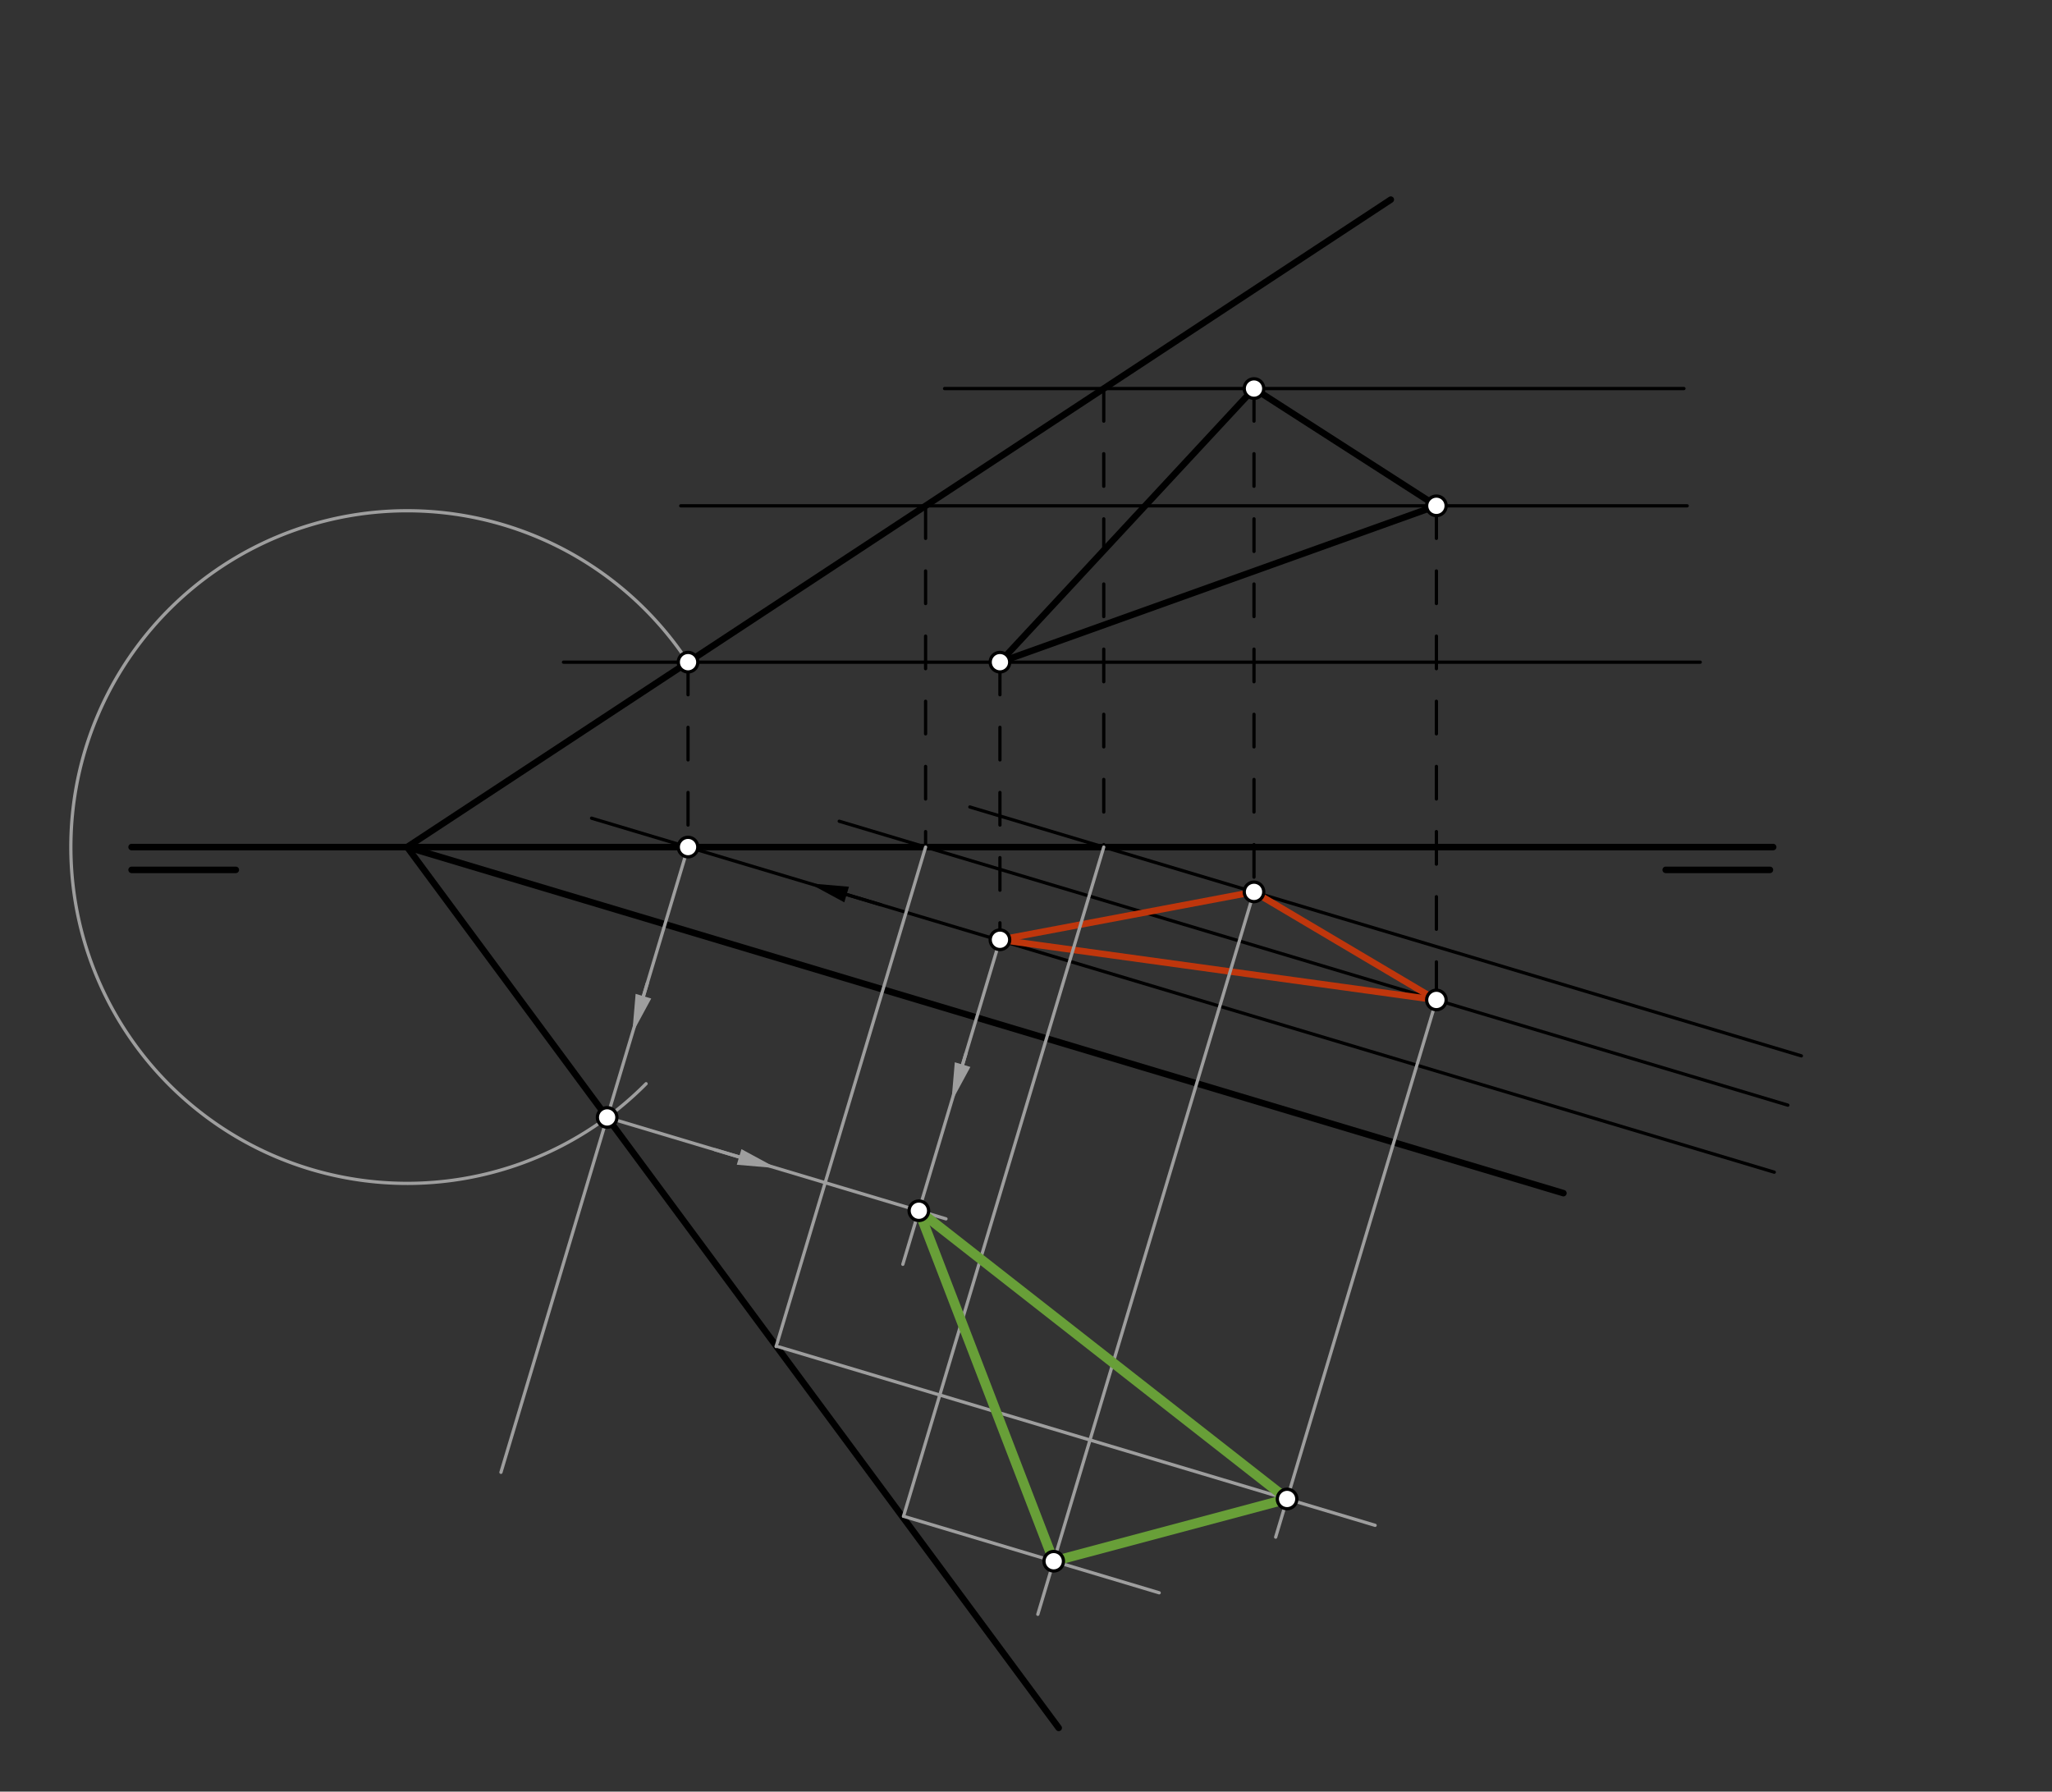 <svg xmlns="http://www.w3.org/2000/svg" class="svg--816" height="100%" preserveAspectRatio="xMidYMid meet" viewBox="0 0 630 550" width="100%"><rect x="0" y="0" width="630" height="550" fill="#333333" stroke="none"/><defs><marker id="marker-arrow" markerHeight="16" markerUnits="userSpaceOnUse" markerWidth="24" orient="auto-start-reverse" refX="24" refY="4" viewBox="0 0 24 8"><path d="M 0 0 L 24 4 L 0 8 z" stroke="inherit"></path></marker></defs><g class="aux-layer--949"></g><g class="main-layer--75a"><g class="element--733"><line stroke="#000000" stroke-dasharray="none" stroke-linecap="round" stroke-width="2" x1="40.4" x2="72.4" y1="267.037" y2="267.037"></line></g><g class="element--733"><line stroke="#000000" stroke-dasharray="none" stroke-linecap="round" stroke-width="2" x1="40.4" x2="544.4" y1="260.037" y2="260.037"></line></g><g class="element--733"><line stroke="#000000" stroke-dasharray="none" stroke-linecap="round" stroke-width="2" x1="511.4" x2="543.4" y1="267.037" y2="267.037"></line></g><g class="element--733"><line stroke="#000000" stroke-dasharray="none" stroke-linecap="round" stroke-width="2" x1="125" x2="427" y1="260.037" y2="61.278"></line></g><g class="element--733"><line stroke="#000000" stroke-dasharray="none" stroke-linecap="round" stroke-width="2" x1="125" x2="480" y1="260.037" y2="366.278"></line></g><g class="element--733"><line stroke="#000000" stroke-dasharray="none" stroke-linecap="round" stroke-width="2" x1="385" x2="307" y1="119.278" y2="203.278"></line></g><g class="element--733"><line stroke="#000000" stroke-dasharray="none" stroke-linecap="round" stroke-width="2" x1="307" x2="441" y1="203.278" y2="155.278"></line></g><g class="element--733"><line stroke="#000000" stroke-dasharray="none" stroke-linecap="round" stroke-width="2" x1="385" x2="441" y1="119.278" y2="155.278"></line></g><g class="element--733"><line stroke="#000000" stroke-dasharray="none" stroke-linecap="round" stroke-width="1" x1="517" x2="290" y1="119.278" y2="119.278"></line></g><g class="element--733"><line stroke="#000000" stroke-dasharray="10" stroke-linecap="round" stroke-width="1" x1="338.873" x2="338.873" y1="119.278" y2="260.037"></line></g><g class="element--733"><line stroke="#000000" stroke-dasharray="none" stroke-linecap="round" stroke-width="1" x1="297.761" x2="553.057" y1="247.734" y2="324.136"></line></g><g class="element--733"><line stroke="#000000" stroke-dasharray="none" stroke-linecap="round" stroke-width="1" x1="518" x2="209" y1="155.278" y2="155.278"></line></g><g class="element--733"><line stroke="#000000" stroke-dasharray="10" stroke-linecap="round" stroke-width="1" x1="284.174" x2="284.174" y1="155.278" y2="260.037"></line></g><g class="element--733"><line stroke="#000000" stroke-dasharray="none" stroke-linecap="round" stroke-width="1" x1="257.658" x2="548.902" y1="252.102" y2="339.262"></line></g><g class="element--733"><line stroke="#000000" stroke-dasharray="none" stroke-linecap="round" stroke-width="1" x1="522" x2="173" y1="203.278" y2="203.278"></line></g><g class="element--733"><line stroke="#000000" stroke-dasharray="10" stroke-linecap="round" stroke-width="1" x1="211.242" x2="211.242" y1="203.278" y2="260.037"></line></g><g class="element--733"><line stroke="#000000" stroke-dasharray="none" stroke-linecap="round" stroke-width="1" x1="181.629" x2="544.73" y1="251.175" y2="359.84"></line></g><g class="element--733"><line stroke="#000000" stroke-dasharray="10" stroke-linecap="round" stroke-width="1" x1="307" x2="307" y1="203.278" y2="288.496"></line></g><g class="element--733"><line stroke="#000000" stroke-dasharray="10" stroke-linecap="round" stroke-width="1" x1="385" x2="385" y1="119.278" y2="273.795"></line></g><g class="element--733"><line stroke="#000000" stroke-dasharray="10" stroke-linecap="round" stroke-width="1" x1="441" x2="441" y1="155.278" y2="306.996"></line></g><g class="element--733"><line stroke="#BF360C" stroke-dasharray="none" stroke-linecap="round" stroke-width="2" x1="307" x2="385" y1="288.496" y2="273.795"></line></g><g class="element--733"><line stroke="#BF360C" stroke-dasharray="none" stroke-linecap="round" stroke-width="2" x1="385" x2="441" y1="273.795" y2="306.97"></line></g><g class="element--733"><line stroke="#BF360C" stroke-dasharray="none" stroke-linecap="round" stroke-width="2" x1="441" x2="307" y1="306.97" y2="288.496"></line></g><g class="element--733"><line stroke="#9E9E9E" stroke-dasharray="none" stroke-linecap="round" stroke-width="1" x1="211.242" x2="153.801" y1="260.037" y2="451.977"></line></g><g class="element--733"><path d="M 211.242 203.278 A 103.244 103.244 0 1 0 198.361 332.684" fill="none" stroke="#9E9E9E" stroke-dasharray="none" stroke-linecap="round" stroke-width="1"></path></g><g class="element--733"><line stroke="#000000" stroke-dasharray="none" stroke-linecap="round" stroke-width="2" x1="125" x2="325.041" y1="260.037" y2="530.441"></line></g><g class="element--733"><line stroke="#000000" stroke-dasharray="none" stroke-linecap="round" stroke-width="1" x1="270.455" x2="259.931" y1="277.758" y2="274.608"></line><path d="M248.434,271.168 l12,2.5 l0,-5 z" fill="#000000" stroke="#000000" stroke-width="0" transform="rotate(16.661, 248.434, 271.168)"></path></g><g class="element--733"><line stroke="#9E9E9E" stroke-dasharray="none" stroke-linecap="round" stroke-width="1" x1="198.744" x2="197.543" y1="301.8" y2="305.812"></line><path d="M194.103,317.308 l12,2.5 l0,-5 z" fill="#9E9E9E" stroke="#9E9E9E" stroke-width="0" transform="rotate(286.661, 194.103, 317.308)"></path></g><g class="element--733"><line stroke="#9E9E9E" stroke-dasharray="none" stroke-linecap="round" stroke-width="1" x1="186.403" x2="290.433" y1="343.038" y2="374.171"></line></g><g class="element--733"><line stroke="#9E9E9E" stroke-dasharray="none" stroke-linecap="round" stroke-width="1" x1="219.502" x2="226.922" y1="352.943" y2="355.164"></line><path d="M238.418,358.604 l12,2.5 l0,-5 z" fill="#9E9E9E" stroke="#9E9E9E" stroke-width="0" transform="rotate(196.661, 238.418, 358.604)"></path></g><g class="element--733"><line stroke="#9E9E9E" stroke-dasharray="none" stroke-linecap="round" stroke-width="1" x1="307" x2="277.183" y1="288.496" y2="388.128"></line></g><g class="element--733"><line stroke="#9E9E9E" stroke-dasharray="none" stroke-linecap="round" stroke-width="1" x1="296.542" x2="295.532" y1="323.44" y2="326.816"></line><path d="M292.092,338.312 l12,2.5 l0,-5 z" fill="#9E9E9E" stroke="#9E9E9E" stroke-width="0" transform="rotate(286.661, 292.092, 338.312)"></path></g><g class="element--733"><line stroke="#9E9E9E" stroke-dasharray="none" stroke-linecap="round" stroke-width="1" x1="338.873" x2="277.394" y1="260.037" y2="465.472"></line></g><g class="element--733"><line stroke="#9E9E9E" stroke-dasharray="none" stroke-linecap="round" stroke-width="1" x1="277.394" x2="355.89" y1="465.472" y2="488.963"></line></g><g class="element--733"><line stroke="#9E9E9E" stroke-dasharray="none" stroke-linecap="round" stroke-width="1" x1="385" x2="318.63" y1="273.795" y2="495.569"></line></g><g class="element--733"><line stroke="#9E9E9E" stroke-dasharray="none" stroke-linecap="round" stroke-width="1" x1="284.174" x2="238.285" y1="260.037" y2="413.376"></line></g><g class="element--733"><line stroke="#9E9E9E" stroke-dasharray="none" stroke-linecap="round" stroke-width="1" x1="238.329" x2="422.19" y1="413.229" y2="468.253"></line></g><g class="element--733"><line stroke="#9E9E9E" stroke-dasharray="none" stroke-linecap="round" stroke-width="1" x1="441" x2="391.65" y1="306.97" y2="471.874"></line></g><g class="element--733"><line stroke="#689F38" stroke-dasharray="none" stroke-linecap="round" stroke-width="3" x1="282.106" x2="323.507" y1="371.679" y2="479.272"></line></g><g class="element--733"><line stroke="#689F38" stroke-dasharray="none" stroke-linecap="round" stroke-width="3" x1="323.507" x2="395.155" y1="479.272" y2="460.162"></line></g><g class="element--733"><line stroke="#689F38" stroke-dasharray="none" stroke-linecap="round" stroke-width="3" x1="395.155" x2="282.106" y1="460.162" y2="371.679"></line></g><g class="element--733"><circle cx="385" cy="119.278" r="3" stroke="#000000" stroke-width="1" fill="#ffffff"></circle>}</g><g class="element--733"><circle cx="307" cy="203.278" r="3" stroke="#000000" stroke-width="1" fill="#ffffff"></circle>}</g><g class="element--733"><circle cx="441" cy="155.278" r="3" stroke="#000000" stroke-width="1" fill="#ffffff"></circle>}</g><g class="element--733"><circle cx="307" cy="288.496" r="3" stroke="#000000" stroke-width="1" fill="#ffffff"></circle>}</g><g class="element--733"><circle cx="385" cy="273.795" r="3" stroke="#000000" stroke-width="1" fill="#ffffff"></circle>}</g><g class="element--733"><circle cx="441" cy="306.97" r="3" stroke="#000000" stroke-width="1" fill="#ffffff"></circle>}</g><g class="element--733"><circle cx="211.242" cy="203.278" r="3" stroke="#000000" stroke-width="1" fill="#ffffff"></circle>}</g><g class="element--733"><circle cx="211.242" cy="260.037" r="3" stroke="#000000" stroke-width="1" fill="#ffffff"></circle>}</g><g class="element--733"><circle cx="186.403" cy="343.038" r="3" stroke="#000000" stroke-width="1" fill="#ffffff"></circle>}</g><g class="element--733"><circle cx="282.106" cy="371.679" r="3" stroke="#000000" stroke-width="1" fill="#ffffff"></circle>}</g><g class="element--733"><circle cx="323.507" cy="479.272" r="3" stroke="#000000" stroke-width="1" fill="#ffffff"></circle>}</g><g class="element--733"><circle cx="395.155" cy="460.162" r="3" stroke="#000000" stroke-width="1" fill="#ffffff"></circle>}</g></g><g class="snaps-layer--ac6"></g><g class="temp-layer--52d"></g></svg>